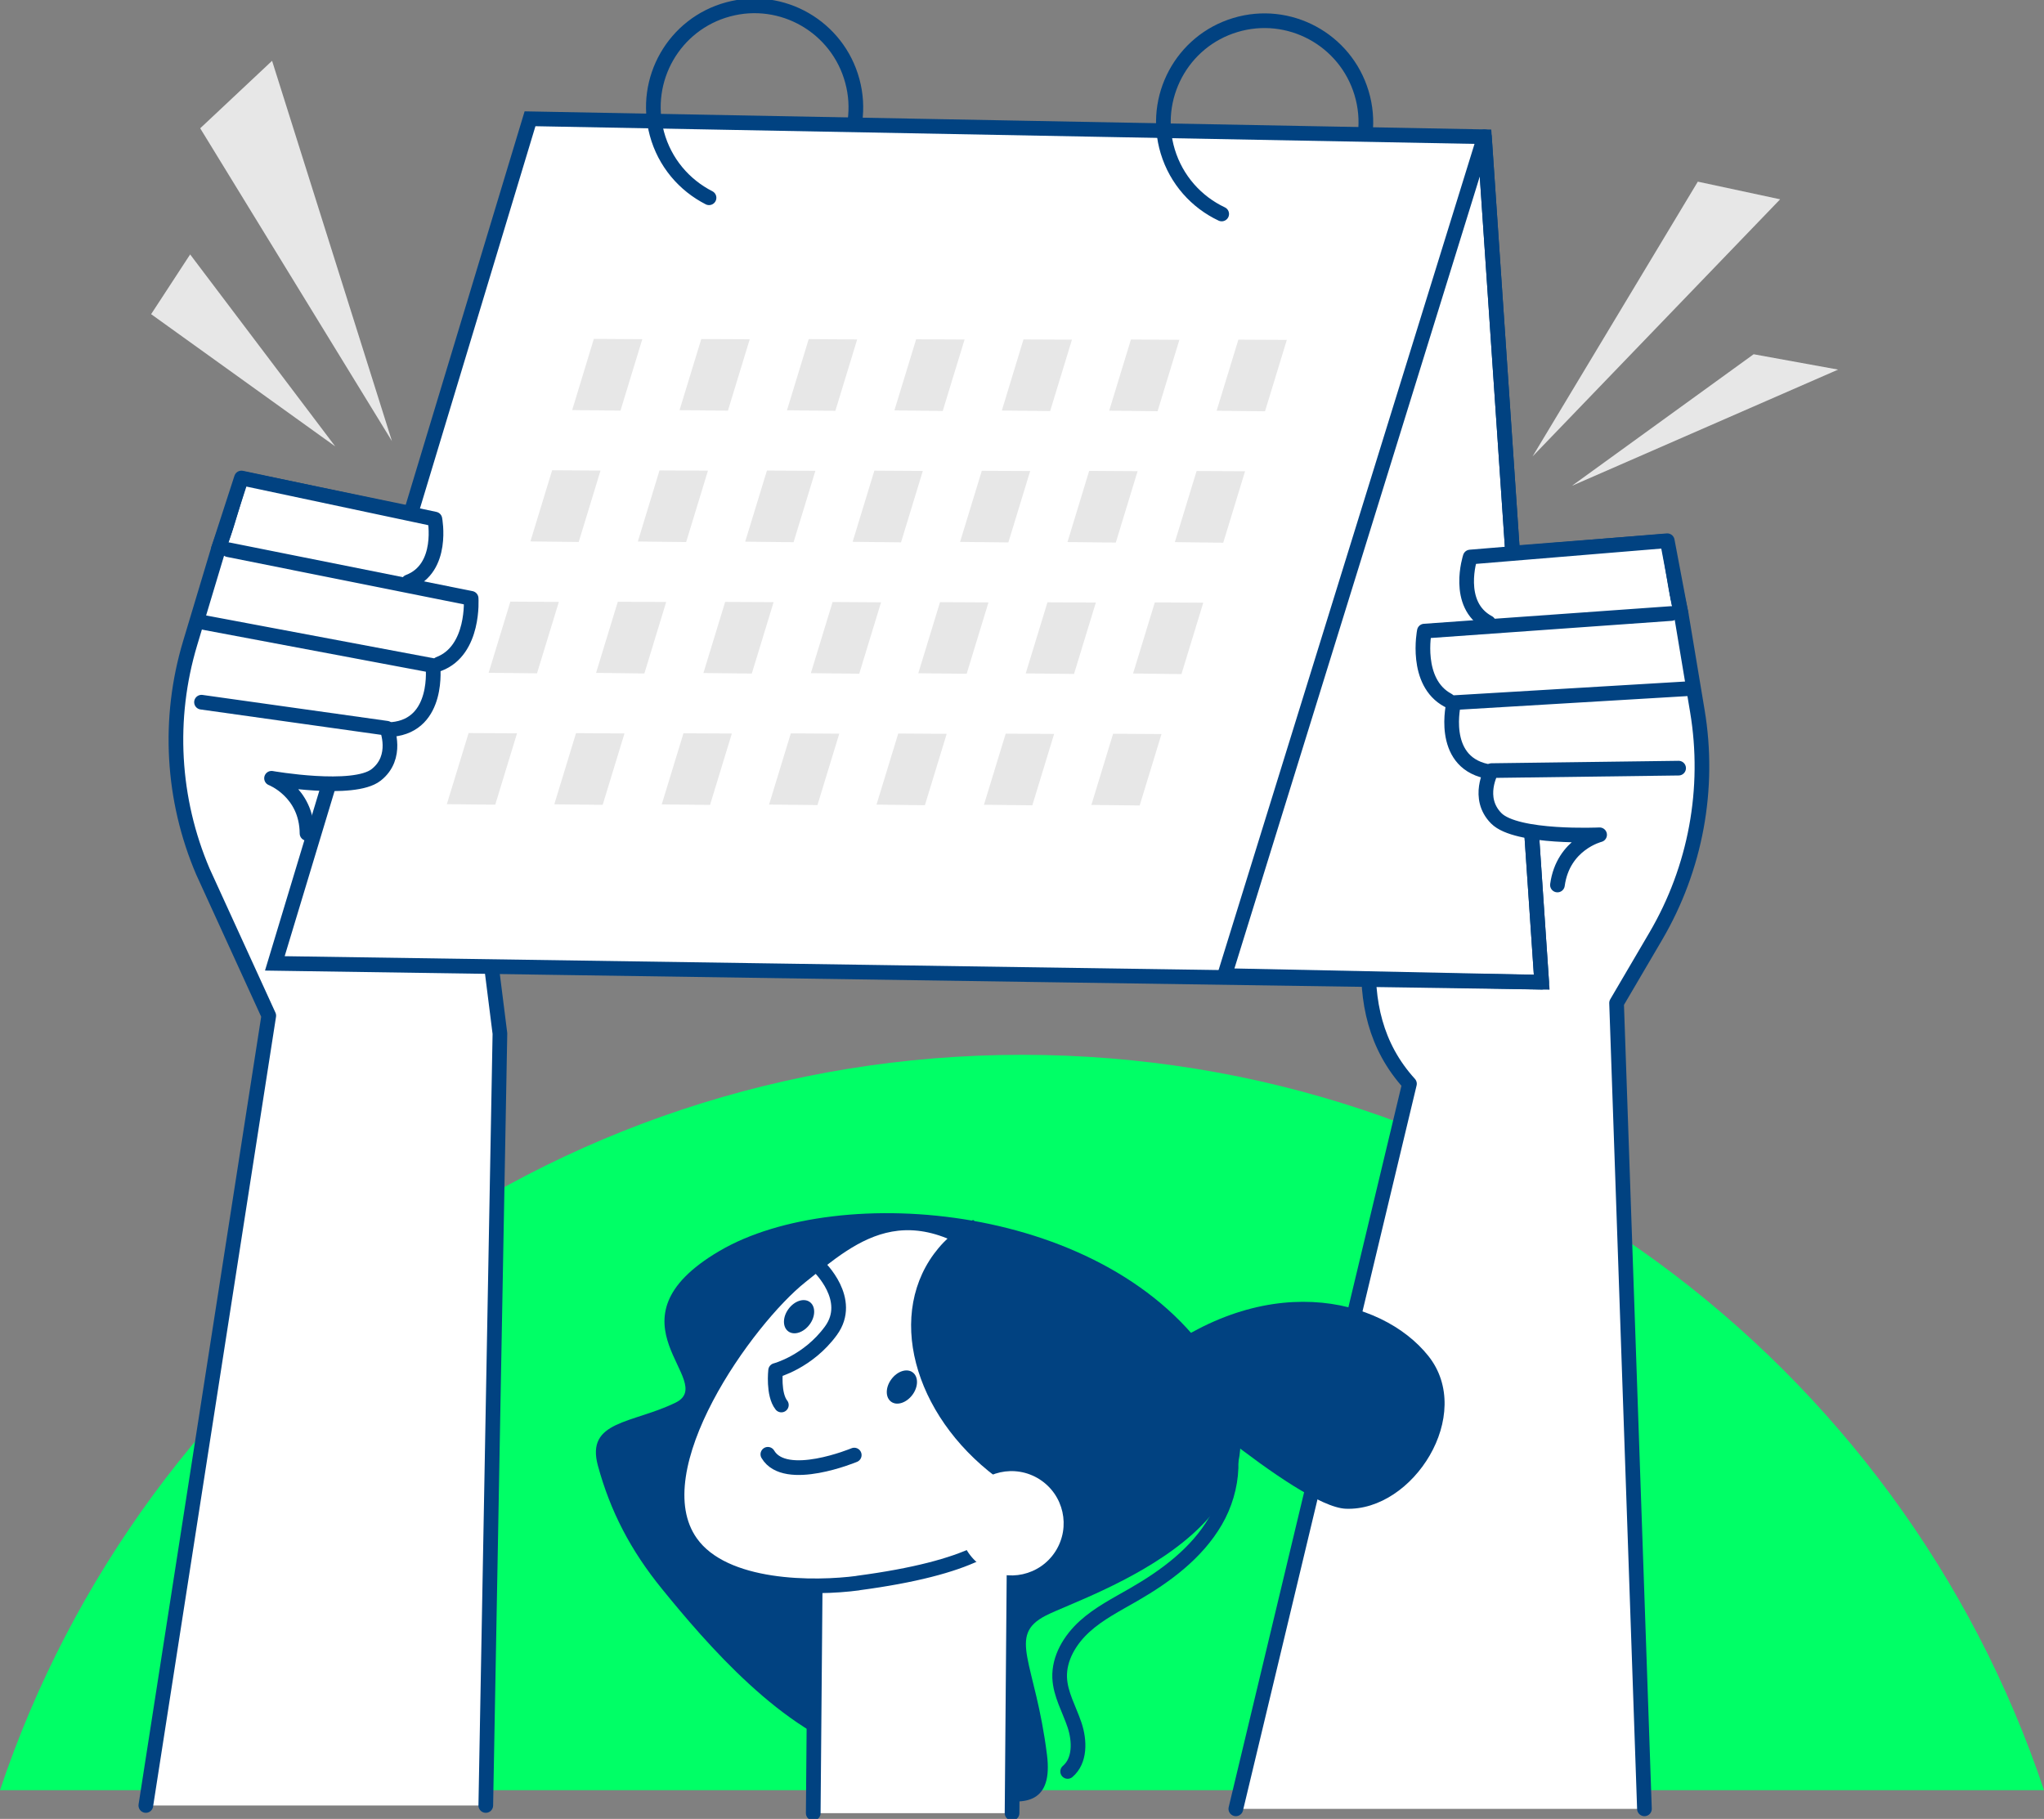 <svg width="209" height="186" viewBox="0 0 209 186" fill="none" xmlns="http://www.w3.org/2000/svg">
<rect x="0" y="0" width="209" height="186" fill="#808080" stroke="none"/>
<g clip-path="url(#clip0_489_1122)">
<path d="M209 183.064C194.387 139.365 153.124 107.866 104.504 107.866C55.884 107.866 14.613 139.365 0 183.064H209Z" fill="#00FF66"/>
<path d="M49.672 184.626L51.117 105.691L44.49 53.011L24.907 48.959L22.339 56.12L19.442 65.769C17.125 73.47 17.589 81.746 20.753 89.141L27.482 103.862L14.911 184.626" fill="white"/>
<path d="M49.672 184.626L51.117 105.691L44.49 53.011L24.907 48.959L22.339 56.12L19.442 65.769C17.125 73.47 17.589 81.746 20.753 89.141L27.482 103.862L14.911 184.626" stroke="#014281" stroke-width="1.5" stroke-linecap="round" stroke-linejoin="round"/>
<path d="M126.364 184.972L144.118 110.826C137.153 103.171 140.286 92.376 143.443 81.95L150.321 56.889L170.258 55.342L171.899 62.769L173.556 72.709C174.883 80.646 173.375 88.788 169.308 95.728L165.295 102.567L168.145 184.972" fill="white"/>
<path d="M126.364 184.972L144.118 110.826C137.153 103.171 140.286 92.376 143.443 81.95L150.321 56.889L170.258 55.342L171.899 62.769L173.556 72.709C174.883 80.646 173.375 88.788 169.308 95.728L165.295 102.567L168.145 184.972" stroke="#014281" stroke-width="1.5" stroke-linecap="round" stroke-linejoin="round"/>
<path d="M54.195 12.146L151.781 13.983L157.639 100.439L28.102 98.515L54.195 12.146Z" fill="white" stroke="#014281" stroke-width="1.5" stroke-miterlimit="10"/>
<path d="M151.782 13.983L157.639 100.439L125.21 99.764L151.782 13.983Z" stroke="#014281" stroke-width="1.5" stroke-linejoin="round"/>
<path d="M72.499 20.224C69.97 18.937 67.968 16.629 67.167 13.669C65.675 8.134 68.934 2.442 74.454 0.958C79.974 -0.534 85.659 2.748 87.15 8.275C87.527 9.657 87.598 11.054 87.418 12.389" stroke="#014281" stroke-width="1.5" stroke-linecap="round" stroke-linejoin="round"/>
<path d="M124.919 21.881C122.352 20.672 120.287 18.411 119.399 15.475C117.75 9.987 120.844 4.2 126.317 2.559C131.79 0.911 137.569 4.028 139.218 9.508C139.634 10.882 139.744 12.271 139.603 13.606" stroke="#014281" stroke-width="1.5" stroke-linecap="round" stroke-linejoin="round"/>
<path d="M58.506 41.933L60.721 34.655L65.675 34.686L63.445 41.988L58.506 41.933Z" fill="#E7E7E7"/>
<path d="M69.483 41.941L71.706 34.67L76.66 34.694L74.43 41.995L69.483 41.941Z" fill="#E7E7E7"/>
<path d="M80.469 41.956L82.691 34.678L87.646 34.71L85.416 42.011L80.469 41.956Z" fill="#E7E7E7"/>
<path d="M91.454 41.964L93.676 34.694L98.63 34.718L96.393 42.027L91.454 41.964Z" fill="#E7E7E7"/>
<path d="M102.439 41.98L104.653 34.71L109.608 34.733L107.378 42.035L102.439 41.98Z" fill="#E7E7E7"/>
<path d="M113.416 41.995L115.638 34.718L120.593 34.749L118.363 42.05L113.416 41.995Z" fill="#E7E7E7"/>
<path d="M124.401 42.003L126.624 34.733L131.578 34.757L129.348 42.058L124.401 42.003Z" fill="#E7E7E7"/>
<path d="M54.235 55.366L56.457 48.088L61.404 48.119L59.174 55.421L54.235 55.366Z" fill="#E7E7E7"/>
<path d="M65.22 55.374L67.434 48.104L72.389 48.127L70.159 55.429L65.22 55.374Z" fill="#E7E7E7"/>
<path d="M76.197 55.389L78.419 48.119L83.374 48.143L81.144 55.444L76.197 55.389Z" fill="#E7E7E7"/>
<path d="M87.182 55.405L89.404 48.127L94.359 48.158L92.129 55.46L87.182 55.405Z" fill="#E7E7E7"/>
<path d="M98.168 55.413L100.39 48.143L105.336 48.166L103.106 55.468L98.168 55.413Z" fill="#E7E7E7"/>
<path d="M109.152 55.429L111.367 48.151L116.321 48.182L114.091 55.484L109.152 55.429Z" fill="#E7E7E7"/>
<path d="M120.13 55.437L122.352 48.166L127.307 48.19L125.077 55.499L120.13 55.437Z" fill="#E7E7E7"/>
<path d="M49.963 68.799L52.185 61.521L57.14 61.553L54.91 68.854L49.963 68.799Z" fill="#E7E7E7"/>
<path d="M60.948 68.807L63.17 61.537L68.117 61.56L65.887 68.87L60.948 68.807Z" fill="#E7E7E7"/>
<path d="M71.925 68.823L74.147 61.553L79.102 61.576L76.872 68.878L71.925 68.823Z" fill="#E7E7E7"/>
<path d="M82.911 68.838L85.133 61.56L90.088 61.592L87.858 68.893L82.911 68.838Z" fill="#E7E7E7"/>
<path d="M93.895 68.846L96.118 61.576L101.072 61.6L98.842 68.901L93.895 68.846Z" fill="#E7E7E7"/>
<path d="M104.881 68.862L107.103 61.592L112.05 61.615L109.82 68.917L104.881 68.862Z" fill="#E7E7E7"/>
<path d="M115.858 68.87L118.08 61.6L123.035 61.631L120.805 68.933L115.858 68.87Z" fill="#E7E7E7"/>
<path d="M45.691 82.232L47.914 74.962L52.868 74.986L50.638 82.287L45.691 82.232Z" fill="#E7E7E7"/>
<path d="M56.677 82.248L58.899 74.97L63.854 75.001L61.624 82.303L56.677 82.248Z" fill="#E7E7E7"/>
<path d="M67.662 82.256L69.884 74.986L74.831 75.009L72.601 82.311L67.662 82.256Z" fill="#E7E7E7"/>
<path d="M78.639 82.272L80.861 74.993L85.816 75.025L83.586 82.326L78.639 82.272Z" fill="#E7E7E7"/>
<path d="M89.624 82.279L91.846 75.009L96.801 75.041L94.571 82.342L89.624 82.279Z" fill="#E7E7E7"/>
<path d="M100.609 82.295L102.832 75.025L107.786 75.049L105.556 82.35L100.609 82.295Z" fill="#E7E7E7"/>
<path d="M111.594 82.311L113.816 75.033L118.763 75.064L116.533 82.366L111.594 82.311Z" fill="#E7E7E7"/>
<path d="M172.48 83.685C173.524 77.875 171.184 63.68 171.082 63.083L169.936 56.096C169.865 55.656 169.48 55.35 169.056 55.397L151.138 57.242C150.8 57.274 150.509 57.517 150.4 57.855C149.921 59.339 149.599 62.157 151.028 64.026L146.874 64.402C146.497 64.434 146.183 64.732 146.104 65.125C146.057 65.352 145.021 70.683 148.546 72.646C148.389 73.73 148.264 75.779 149.198 77.388C149.748 78.338 150.58 78.982 151.648 79.327C151.31 80.615 151.295 82.366 152.59 83.755C153.854 85.106 159.375 85.537 161.864 85.585C161.078 86.44 159.217 88.804 159.147 90.586C159.123 91.104 171.349 90.052 172.495 83.677L172.48 83.685Z" fill="white"/>
<path d="M170.893 62.738L145.641 64.536C145.641 64.536 144.597 69.765 148.059 71.61" stroke="#014281" stroke-width="1.5" stroke-linecap="round" stroke-linejoin="round"/>
<path d="M152.198 63.672C148.735 61.827 150.329 56.96 150.329 56.96L170.478 55.295L171.891 62.769" stroke="#014281" stroke-width="1.5" stroke-linecap="round" stroke-linejoin="round"/>
<path d="M172.645 70.424L148.649 71.853C148.649 71.853 147.157 77.804 151.97 78.856" stroke="#014281" stroke-width="1.5" stroke-linecap="round" stroke-linejoin="round"/>
<path d="M171.639 78.55L152.512 78.801C152.512 78.801 150.925 81.588 152.991 83.677C155.056 85.765 163.56 85.365 163.56 85.365C163.56 85.365 159.822 86.283 159.249 90.499" stroke="#014281" stroke-width="1.5" stroke-linecap="round" stroke-linejoin="round"/>
<path d="M19.128 76.799C18.821 70.903 22.936 57.124 23.109 56.544L25.134 49.76C25.26 49.328 25.676 49.077 26.092 49.171L43.634 53.262C43.964 53.34 44.215 53.615 44.286 53.968C44.576 55.499 44.537 58.341 42.888 60.014L46.963 60.916C47.332 60.995 47.607 61.333 47.639 61.725C47.654 61.953 48.016 67.37 44.27 68.885C44.294 69.977 44.152 72.026 43.029 73.51C42.362 74.381 41.459 74.915 40.352 75.119C40.525 76.438 40.321 78.181 38.86 79.39C37.431 80.576 31.911 80.301 29.43 80.034C30.105 80.984 31.652 83.559 31.495 85.341C31.448 85.859 19.457 83.276 19.128 76.807V76.799Z" fill="white"/>
<path d="M23.344 56.214L48.173 61.184C48.173 61.184 48.55 66.499 44.883 67.896" stroke="#014281" stroke-width="1.5" stroke-linecap="round" stroke-linejoin="round"/>
<path d="M41.766 59.503C45.44 58.114 44.467 53.081 44.467 53.081L24.687 48.881L22.339 56.12" stroke="#014281" stroke-width="1.5" stroke-linecap="round" stroke-linejoin="round"/>
<path d="M20.635 63.617L44.262 68.061C44.262 68.061 44.992 74.146 40.085 74.593" stroke="#014281" stroke-width="1.5" stroke-linecap="round" stroke-linejoin="round"/>
<path d="M20.604 71.806L39.551 74.468C39.551 74.468 40.776 77.427 38.46 79.241C36.143 81.055 27.765 79.586 27.765 79.586C27.765 79.586 31.361 80.968 31.393 85.224" stroke="#014281" stroke-width="1.5" stroke-linecap="round" stroke-linejoin="round"/>
<path d="M67.678 162.47C72.169 167.997 80.1 177.262 88.313 179.421C96.518 181.572 108.249 189.031 107.056 179.46C105.862 169.89 102.934 167.267 106.93 165.21C110.927 163.153 134.79 155.734 124.126 139.372C113.463 123.019 85.792 120.75 73.575 127.918C61.357 135.086 73.504 141.28 69.067 143.439C64.631 145.598 59.873 145.253 61.137 149.885C62.401 154.517 64.458 158.513 67.685 162.478L67.678 162.47Z" fill="#014281"/>
<path d="M83.154 185.411L83.476 147.82L103.797 147.443L103.483 185.411" fill="white"/>
<path d="M83.154 185.411L83.476 147.82L103.797 147.443L103.483 185.411" stroke="#014281" stroke-width="1.5" stroke-linecap="round" stroke-linejoin="round"/>
<path d="M116.714 139.796C116.714 139.796 132.622 154.077 137.601 154.282C144.495 154.564 150.816 144.64 146.049 138.658C141.283 132.675 129.01 129.559 116.722 139.796H116.714Z" fill="#014281"/>
<path d="M87.732 161.889C83.366 162.47 74.045 162.572 70.63 157.728C65.322 150.207 76.425 134.874 81.866 130.54C87.308 126.206 93.401 120.459 104.567 131.121C115.732 141.783 104.056 142.199 104.056 142.199C104.056 142.199 100.845 146.54 101.818 148.872C102.792 151.212 110.95 158.804 87.724 161.881L87.732 161.889Z" fill="white" stroke="#014281" stroke-width="1.5" stroke-linecap="round" stroke-linejoin="round"/>
<path d="M83.719 129.511C83.719 129.511 87.3 132.887 84.96 136.083C82.62 139.286 79.306 140.142 79.306 140.142C79.306 140.142 79.031 142.584 79.895 143.675" stroke="#014281" stroke-width="1.5" stroke-linecap="round" stroke-linejoin="round"/>
<path d="M78.513 148.715C80.296 151.738 87.347 148.794 87.347 148.794" stroke="#014281" stroke-width="1.5" stroke-linecap="round" stroke-linejoin="round"/>
<path d="M91.14 141.045C91.752 140.212 92.726 139.898 93.323 140.338C93.919 140.778 93.911 141.806 93.299 142.631C92.686 143.455 91.713 143.777 91.116 143.337C90.519 142.898 90.527 141.869 91.14 141.045Z" fill="#014281"/>
<path d="M80.626 133.853C81.238 133.021 82.212 132.707 82.808 133.147C83.405 133.586 83.397 134.615 82.785 135.439C82.172 136.263 81.199 136.585 80.602 136.146C80.005 135.706 80.013 134.677 80.626 133.853Z" fill="#014281"/>
<path d="M109.702 154.023C109.521 154.305 109.333 154.572 109.129 154.839C107.221 154.219 105.321 153.339 103.499 152.178C94.351 146.36 90.566 135.934 95.042 128.883C96.165 127.125 97.696 125.735 99.502 124.746C109.914 134.85 114.413 146.603 109.702 154.023Z" fill="#014281"/>
<path d="M98.921 152.908C97.343 155.396 98.073 158.686 100.562 160.272C103.051 161.85 106.341 161.12 107.927 158.631C109.506 156.142 108.775 152.853 106.286 151.267C103.797 149.689 100.507 150.419 98.921 152.908Z" fill="white"/>
<path d="M124.425 144.782C126.576 147.899 126.192 152.272 124.283 155.546C122.375 158.82 119.211 161.167 115.929 163.059C114.193 164.064 112.38 164.975 110.896 166.325C109.412 167.676 108.273 169.56 108.351 171.562C108.422 173.258 109.333 174.789 109.875 176.406C110.409 178.015 110.464 180.049 109.168 181.148" stroke="#014281" stroke-width="1.5" stroke-linecap="round" stroke-linejoin="round"/>
<path d="M156.705 46.675L173.603 18.576L182.02 20.381L156.705 46.675Z" fill="#E7E7E7"/>
<path d="M160.725 49.682L179.311 36.225L187.948 37.795L160.725 49.682Z" fill="#E7E7E7"/>
<path d="M40.078 45.112L20.471 13.119L27.82 6.218L40.078 45.112Z" fill="#E7E7E7"/>
<path d="M34.275 45.646L15.453 32.127L19.442 26.018L34.275 45.646Z" fill="#E7E7E7"/>
</g>
<defs>
<clipPath id="clip0_489_1122">
<rect width="209" height="186" fill="white"/>
</clipPath>
</defs>
</svg>
